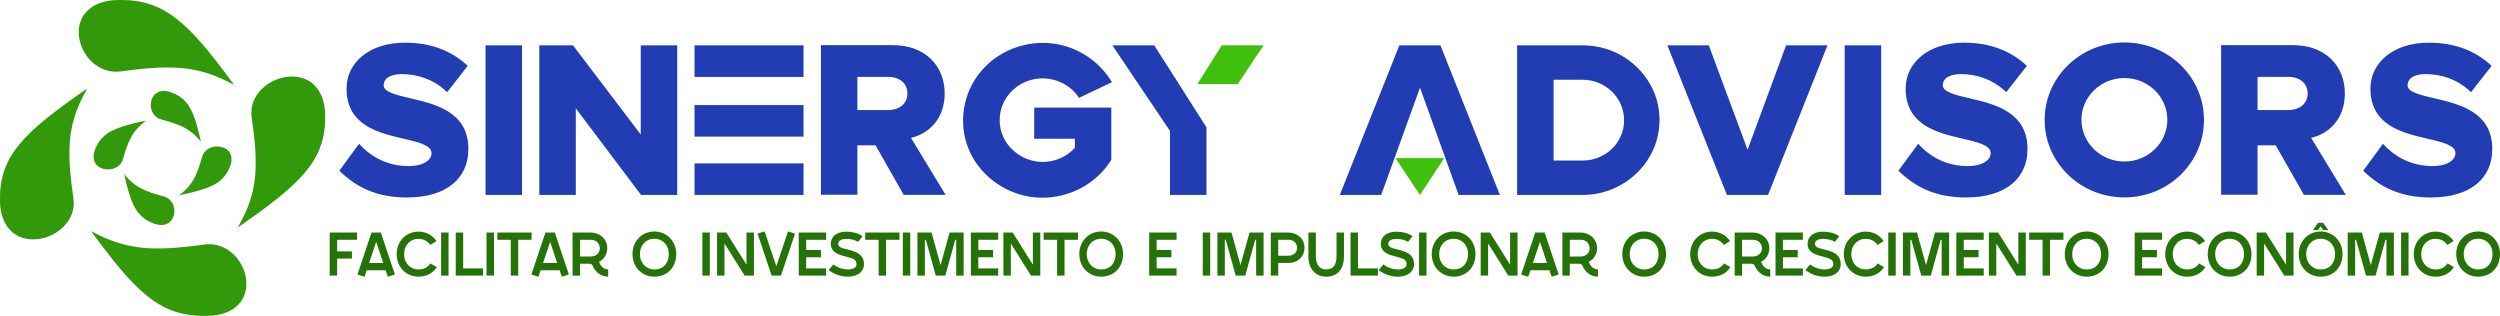 <?xml version="1.0" encoding="UTF-8"?>
<svg xmlns="http://www.w3.org/2000/svg" width="364" height="46" viewBox="0 0 364 46" fill="none">
  <path d="M309.313 6.182C302.902 6.182 297.701 11.232 297.701 17.46C297.701 23.689 302.902 28.742 309.313 28.742C315.724 28.742 320.902 23.689 320.902 17.46C320.902 11.213 315.724 6.182 309.313 6.182ZM58.955 6.214C53.781 6.214 50.573 9.108 50.461 12.661V12.856V13.051V13.25C50.662 18.213 55.014 19.325 58.577 20.15C60.864 20.672 62.835 21.13 62.835 22.287C62.835 23.221 61.803 24.179 59.473 24.179C55.999 24.179 53.758 22.437 52.726 21.393L52.278 20.935L49.411 24.855C51.918 27.318 54.92 28.751 59.225 28.751C65.277 28.751 68.191 25.748 68.191 21.761V21.543V21.348C67.99 16.34 63.531 15.187 59.874 14.339C57.722 13.835 55.864 13.4 55.864 12.443C55.864 11.395 56.849 10.787 58.511 10.787C60.841 10.787 63.082 11.613 64.675 13.028L65.1 13.423L68.102 9.589C65.613 7.258 62.522 6.214 58.955 6.214ZM285.962 6.214C280.789 6.214 277.581 9.108 277.469 12.661V12.856V13.051V13.25C277.669 18.213 282.021 19.325 285.584 20.15C287.867 20.672 289.842 21.13 289.842 22.287C289.842 23.221 288.81 24.179 286.48 24.179C283.006 24.179 280.765 22.437 279.733 21.393L279.285 20.935L276.413 24.855C278.925 27.318 281.928 28.751 286.233 28.751C292.284 28.751 295.198 25.748 295.198 21.761V21.543V21.348C294.997 16.34 290.538 15.187 286.882 14.339C284.729 13.835 282.871 13.4 282.871 12.443C282.871 11.395 283.856 10.787 285.514 10.787C287.848 10.787 290.09 11.613 291.677 13.028L292.107 13.423L295.109 9.589C292.621 7.258 289.529 6.214 285.962 6.214ZM353.634 6.214C348.456 6.214 345.253 9.108 345.141 12.661V12.856V13.051V13.25C345.342 18.213 349.689 19.325 353.256 20.15C355.539 20.672 357.514 21.13 357.514 22.287C357.514 23.221 356.483 24.179 354.153 24.179C350.679 24.179 348.433 22.437 347.405 21.393L346.957 20.935L344.086 24.855C346.598 27.318 349.6 28.751 353.905 28.751C359.956 28.751 362.87 25.748 362.87 21.761V21.543V21.348C362.669 16.34 358.205 15.187 354.554 14.339C352.402 13.835 350.543 13.4 350.543 12.443C350.543 11.395 351.528 10.787 353.186 10.787C355.516 10.787 357.757 11.613 359.349 13.028L359.774 13.423L362.781 9.589C360.293 7.258 357.197 6.214 353.634 6.214ZM151.888 6.246C148.4 6.232 145.019 7.752 142.801 10.419C140.201 13.531 139.509 17.864 140.985 21.588C142.442 25.267 145.92 27.994 149.931 28.642C154.078 29.3 158.336 27.685 160.937 24.487C161.25 24.092 161.563 23.68 161.81 23.244V15.668H150.58V20.196H156.496V21.525C155.11 23.049 152.98 23.811 150.917 23.507C148.923 23.221 147.153 21.983 146.233 20.241C145.201 18.304 145.36 15.904 146.611 14.099C147.69 12.529 149.53 11.508 151.477 11.418C153.718 11.309 155.913 12.397 157.103 14.248L161.899 11.966C160.082 8.936 156.968 6.822 153.382 6.346C152.882 6.278 152.383 6.246 151.888 6.246ZM119.525 6.573V28.352H124.834V21.162H127.481L131.581 28.37H137.679L132.636 20.073C135.055 19.529 137.544 17.46 137.544 13.609C137.544 9.558 134.672 6.573 130.012 6.573H119.525ZM323.391 6.573V28.352H328.7V21.162H331.348L335.447 28.37H341.545L336.503 20.073C338.921 19.529 341.41 17.46 341.41 13.609C341.41 9.558 338.543 6.573 333.878 6.573H323.391ZM70.693 6.604V28.384H76.007V6.604H70.693ZM78.524 6.604V28.384H83.837V15.773L93.339 28.384H98.606V6.604H93.293V19.583L83.431 6.604H78.524ZM101.123 6.604V11.2H116.994V6.604H101.123ZM161.964 6.604L170.35 19.061V28.384H175.664V18.54L168.062 6.604H161.964ZM203.745 6.604L195.074 28.384H201.102L206.752 12.769L209.577 20.608L212.379 28.384H218.383L209.731 6.604H203.745ZM220.891 6.604V28.384H230.416C232.19 28.384 233.848 27.989 235.328 27.273C239.045 25.508 241.627 21.783 241.627 17.474C241.646 13.205 239.068 9.48 235.347 7.693C233.867 6.999 232.186 6.604 230.439 6.604H220.891ZM242.771 6.604L251.442 28.384H257.428L266.08 6.604H260.052L254.449 21.806L248.799 6.604H242.771ZM268.588 6.604V28.384H273.901V6.604H268.588ZM124.834 11.191H129.293C131.021 11.191 132.118 12.148 132.118 13.609C132.118 15.065 130.997 16.022 129.293 16.022H124.834V11.191ZM328.7 11.191H333.164C334.887 11.191 335.989 12.148 335.989 13.609C335.989 15.065 334.864 16.022 333.164 16.022H328.7V11.191ZM309.313 11.363C312.764 11.363 315.565 14.085 315.565 17.442C315.565 20.794 312.764 23.516 309.313 23.516C305.863 23.516 303.061 20.794 303.061 17.442C303.061 14.085 305.863 11.363 309.313 11.363ZM226.204 11.613H230.416C233.759 11.613 236.467 14.248 236.467 17.492C236.491 20.717 233.825 23.33 230.505 23.376H226.204V11.613ZM101.123 15.296V19.892H116.994V15.296H101.123ZM101.123 23.788V28.384H116.994V23.788H101.123Z" fill="#223CB4"></path>
  <path d="M177.882 6.604L174.338 12.248H180.212L183.975 6.604H177.882ZM203.185 23.026L206.743 28.384L210.273 23.026H203.185Z" fill="#3EC00D"></path>
  <path d="M17.706 0C17.309 0 16.898 8.8606e-06 16.786 0.009C16.679 0.018 16.483 0.036 16.357 0.05C16.23 0.064 16.016 0.091 15.876 0.113C15.74 0.132 15.521 0.177 15.39 0.204C15.259 0.231 15.054 0.286 14.937 0.322C14.816 0.354 14.615 0.422 14.489 0.467C14.363 0.517 14.143 0.608 14.003 0.676C13.863 0.744 13.667 0.848 13.569 0.907C13.476 0.966 13.307 1.075 13.205 1.152C13.083 1.238 12.915 1.384 12.757 1.538C12.598 1.692 12.444 1.855 12.355 1.973C12.276 2.078 12.164 2.241 12.103 2.332C12.047 2.427 11.972 2.554 11.944 2.613C11.911 2.672 11.86 2.781 11.827 2.858C11.795 2.935 11.748 3.053 11.725 3.126C11.697 3.198 11.659 3.316 11.641 3.389C11.617 3.461 11.589 3.588 11.57 3.67C11.552 3.752 11.524 3.897 11.51 3.997C11.496 4.092 11.482 4.287 11.473 4.423C11.463 4.568 11.463 4.791 11.473 4.945C11.482 5.09 11.496 5.294 11.51 5.389C11.524 5.489 11.547 5.63 11.561 5.702C11.575 5.775 11.608 5.92 11.631 6.029C11.659 6.133 11.725 6.356 11.781 6.514C11.837 6.678 11.921 6.895 11.967 6.995C12.014 7.1 12.094 7.267 12.145 7.367C12.196 7.467 12.285 7.626 12.346 7.721C12.402 7.816 12.486 7.948 12.532 8.011C12.574 8.079 12.672 8.206 12.747 8.306C12.822 8.402 12.957 8.565 13.055 8.669C13.149 8.774 13.303 8.932 13.396 9.023C13.494 9.109 13.662 9.25 13.77 9.336C13.882 9.422 14.078 9.563 14.209 9.645C14.339 9.731 14.578 9.862 14.736 9.935C14.895 10.012 15.101 10.103 15.199 10.139C15.297 10.171 15.46 10.225 15.563 10.252C15.67 10.284 15.843 10.325 15.955 10.348C16.067 10.366 16.216 10.393 16.291 10.402C16.361 10.411 16.529 10.425 16.665 10.434C16.809 10.438 17.024 10.438 17.174 10.434C17.318 10.425 17.673 10.389 17.958 10.348C18.248 10.311 18.733 10.248 19.046 10.207C19.354 10.171 19.831 10.112 20.111 10.085C20.386 10.053 20.802 10.012 21.035 9.994C21.269 9.971 21.596 9.944 21.764 9.93C21.927 9.917 22.235 9.894 22.441 9.885C22.646 9.871 23.001 9.853 23.225 9.844C23.445 9.831 23.963 9.826 24.374 9.826C24.78 9.826 25.27 9.835 25.457 9.844C25.648 9.853 25.943 9.871 26.111 9.885C26.284 9.894 26.559 9.921 26.718 9.939C26.881 9.953 27.166 9.989 27.348 10.017C27.53 10.044 27.834 10.089 28.016 10.125C28.203 10.157 28.497 10.216 28.674 10.252C28.852 10.293 29.132 10.361 29.295 10.402C29.463 10.447 29.748 10.529 29.93 10.579C30.112 10.633 30.407 10.729 30.584 10.792C30.761 10.851 31.093 10.974 31.317 11.06C31.541 11.146 31.868 11.282 32.045 11.359C32.218 11.432 32.62 11.618 32.928 11.768C33.241 11.922 33.624 12.112 33.773 12.194C33.927 12.276 34.058 12.339 34.058 12.335C34.062 12.33 33.908 12.117 33.717 11.858C33.526 11.6 33.236 11.21 33.077 10.992C32.914 10.774 32.704 10.493 32.606 10.361C32.508 10.234 32.274 9.93 32.087 9.681C31.896 9.436 31.583 9.028 31.387 8.783C31.196 8.533 30.929 8.202 30.803 8.043C30.677 7.884 30.43 7.58 30.248 7.363C30.07 7.145 29.818 6.846 29.692 6.696C29.566 6.546 29.314 6.26 29.136 6.061C28.959 5.857 28.707 5.58 28.581 5.439C28.45 5.299 28.207 5.045 28.044 4.872C27.88 4.7 27.53 4.355 27.269 4.106C27.007 3.851 26.662 3.534 26.503 3.398C26.344 3.262 26.129 3.08 26.027 2.994C25.919 2.908 25.761 2.781 25.672 2.713C25.588 2.645 25.382 2.491 25.219 2.377C25.055 2.259 24.78 2.069 24.602 1.955C24.43 1.842 24.187 1.697 24.07 1.629C23.949 1.561 23.776 1.461 23.678 1.411C23.58 1.356 23.384 1.257 23.244 1.189C23.104 1.121 22.856 1.012 22.693 0.944C22.534 0.876 22.291 0.78 22.16 0.735C22.03 0.685 21.82 0.617 21.698 0.576C21.572 0.54 21.395 0.485 21.301 0.458C21.208 0.431 21.017 0.386 20.872 0.349C20.727 0.318 20.503 0.268 20.372 0.245C20.241 0.218 20.013 0.177 19.863 0.154C19.718 0.136 19.471 0.104 19.322 0.086C19.172 0.068 18.906 0.045 18.738 0.032C18.537 0.014 18.168 0.005 17.706 0ZM42.663 11.142C42.547 11.137 42.351 11.142 42.22 11.146C42.094 11.155 41.902 11.169 41.8 11.187C41.692 11.2 41.547 11.219 41.473 11.232C41.398 11.246 41.235 11.282 41.113 11.309C40.992 11.341 40.763 11.405 40.609 11.455C40.455 11.505 40.245 11.582 40.137 11.627C40.035 11.672 39.857 11.754 39.74 11.808C39.628 11.863 39.442 11.967 39.33 12.035C39.213 12.103 39.045 12.208 38.956 12.267C38.867 12.33 38.727 12.43 38.648 12.493C38.564 12.562 38.414 12.684 38.321 12.77C38.223 12.856 38.078 12.992 38.003 13.074C37.929 13.151 37.817 13.278 37.751 13.351C37.691 13.428 37.583 13.564 37.518 13.655C37.453 13.745 37.35 13.904 37.284 14.004C37.224 14.104 37.13 14.281 37.074 14.394C37.018 14.508 36.944 14.675 36.906 14.771C36.869 14.861 36.817 15.02 36.785 15.125C36.757 15.224 36.71 15.397 36.691 15.51C36.668 15.619 36.64 15.8 36.626 15.909C36.612 16.023 36.603 16.236 36.603 16.436C36.603 16.622 36.607 16.835 36.617 16.916C36.626 16.994 36.663 17.257 36.696 17.497C36.733 17.738 36.794 18.187 36.831 18.491C36.873 18.799 36.925 19.235 36.953 19.462C36.981 19.688 37.018 20.051 37.042 20.269C37.06 20.487 37.093 20.791 37.102 20.94C37.116 21.095 37.14 21.376 37.154 21.562C37.168 21.752 37.182 22.038 37.191 22.197C37.2 22.36 37.214 22.759 37.224 23.086C37.238 23.476 37.238 23.866 37.224 24.238C37.214 24.551 37.2 24.914 37.196 25.046C37.186 25.177 37.168 25.409 37.154 25.558C37.14 25.708 37.112 25.949 37.098 26.098C37.079 26.248 37.046 26.488 37.023 26.629C37.004 26.77 36.962 27.001 36.934 27.146C36.911 27.291 36.85 27.568 36.808 27.759C36.766 27.954 36.691 28.253 36.645 28.43C36.593 28.602 36.509 28.897 36.453 29.074C36.392 29.256 36.299 29.541 36.234 29.718C36.173 29.891 36.047 30.213 35.954 30.431C35.865 30.644 35.73 30.961 35.65 31.134C35.575 31.306 35.384 31.692 35.225 31.996C35.071 32.3 34.87 32.672 34.786 32.83C34.698 32.985 34.632 33.107 34.646 33.103C34.656 33.094 34.898 32.926 35.188 32.722C35.477 32.522 35.865 32.254 36.042 32.127C36.224 32 36.528 31.782 36.724 31.646C36.916 31.51 37.284 31.243 37.546 31.052C37.803 30.866 38.185 30.585 38.4 30.431C38.61 30.272 38.928 30.031 39.11 29.895C39.288 29.759 39.563 29.551 39.717 29.428C39.871 29.31 40.137 29.102 40.305 28.961C40.478 28.825 40.754 28.602 40.922 28.466C41.09 28.326 41.361 28.099 41.529 27.954C41.697 27.813 42.005 27.536 42.215 27.35C42.425 27.16 42.818 26.788 43.084 26.525C43.355 26.262 43.686 25.921 43.821 25.772C43.962 25.622 44.176 25.382 44.298 25.241C44.419 25.1 44.601 24.883 44.699 24.756C44.797 24.628 44.975 24.402 45.087 24.247C45.199 24.093 45.367 23.848 45.465 23.703C45.558 23.558 45.703 23.326 45.782 23.19C45.862 23.054 46.002 22.8 46.091 22.623C46.184 22.451 46.291 22.229 46.334 22.138C46.376 22.043 46.45 21.861 46.506 21.734C46.558 21.607 46.642 21.38 46.693 21.231C46.749 21.081 46.819 20.85 46.861 20.718C46.898 20.587 46.955 20.378 46.987 20.251C47.015 20.128 47.066 19.901 47.099 19.747C47.127 19.593 47.169 19.375 47.188 19.257C47.202 19.144 47.23 18.962 47.244 18.858C47.253 18.749 47.277 18.545 47.291 18.4C47.305 18.255 47.323 17.969 47.333 17.769C47.342 17.547 47.347 17.189 47.342 16.849C47.337 16.526 47.323 16.186 47.309 16.05C47.295 15.914 47.267 15.705 47.249 15.583C47.23 15.46 47.197 15.256 47.169 15.134C47.146 15.011 47.099 14.83 47.076 14.73C47.048 14.635 47.006 14.485 46.978 14.403C46.95 14.322 46.884 14.149 46.833 14.018C46.777 13.886 46.684 13.678 46.623 13.559C46.558 13.437 46.459 13.269 46.404 13.183C46.347 13.092 46.235 12.934 46.151 12.829C46.072 12.72 45.918 12.548 45.81 12.439C45.703 12.33 45.544 12.185 45.456 12.117C45.367 12.049 45.241 11.949 45.171 11.904C45.096 11.854 44.975 11.781 44.895 11.736C44.816 11.691 44.676 11.618 44.578 11.572C44.48 11.527 44.321 11.464 44.228 11.427C44.13 11.396 43.975 11.346 43.882 11.319C43.789 11.291 43.625 11.255 43.518 11.232C43.406 11.214 43.214 11.182 43.093 11.173C42.972 11.16 42.776 11.146 42.663 11.142ZM12.687 12.902C12.682 12.902 12.532 13.002 12.364 13.12C12.191 13.237 11.846 13.482 11.598 13.655C11.346 13.832 10.996 14.081 10.814 14.208C10.637 14.335 10.263 14.603 9.992 14.798C9.721 14.993 9.287 15.311 9.03 15.501C8.774 15.692 8.447 15.937 8.302 16.046C8.162 16.15 7.872 16.372 7.662 16.535C7.452 16.699 7.125 16.957 6.943 17.102C6.756 17.252 6.439 17.511 6.234 17.683C6.028 17.856 5.739 18.101 5.594 18.227C5.449 18.355 5.183 18.59 5.005 18.754C4.823 18.922 4.473 19.257 4.221 19.502C3.969 19.747 3.647 20.078 3.497 20.242C3.353 20.401 3.147 20.632 3.044 20.754C2.937 20.872 2.774 21.072 2.68 21.19C2.582 21.312 2.437 21.498 2.358 21.603C2.279 21.712 2.129 21.925 2.022 22.075C1.919 22.229 1.779 22.442 1.709 22.551C1.644 22.655 1.536 22.837 1.471 22.954C1.401 23.068 1.298 23.263 1.237 23.381C1.177 23.499 1.074 23.712 1.009 23.857C0.943 24.003 0.84 24.238 0.784 24.384C0.728 24.529 0.644 24.76 0.598 24.896C0.551 25.032 0.481 25.259 0.444 25.4C0.406 25.536 0.35 25.758 0.318 25.885C0.289 26.017 0.243 26.216 0.224 26.334C0.201 26.448 0.173 26.611 0.159 26.697C0.145 26.783 0.121 26.933 0.112 27.028C0.098 27.128 0.075 27.314 0.061 27.441C0.051 27.568 0.028 27.795 0.019 27.94C0.005 28.09 0 28.498 0 28.906C0 29.369 0.005 29.691 0.019 29.836C0.028 29.963 0.051 30.145 0.061 30.24C0.075 30.34 0.103 30.503 0.117 30.608C0.135 30.707 0.173 30.889 0.201 31.011C0.224 31.129 0.285 31.338 0.327 31.479C0.369 31.615 0.448 31.837 0.5 31.968C0.551 32.1 0.649 32.309 0.714 32.431C0.78 32.554 0.878 32.726 0.934 32.812C0.99 32.903 1.102 33.062 1.186 33.171C1.279 33.293 1.429 33.456 1.588 33.611C1.732 33.756 1.91 33.906 2.026 33.992C2.134 34.069 2.302 34.178 2.4 34.232C2.493 34.291 2.624 34.359 2.685 34.391C2.746 34.418 2.867 34.473 2.951 34.509C3.035 34.541 3.208 34.6 3.329 34.641C3.451 34.677 3.633 34.727 3.735 34.745C3.838 34.767 4.002 34.795 4.095 34.808C4.184 34.822 4.384 34.84 4.534 34.849C4.721 34.858 4.898 34.858 5.09 34.849C5.248 34.84 5.458 34.822 5.561 34.808C5.664 34.795 5.837 34.767 5.944 34.745C6.056 34.727 6.215 34.69 6.299 34.668C6.378 34.65 6.537 34.6 6.649 34.568C6.756 34.532 6.939 34.468 7.046 34.427C7.158 34.386 7.359 34.3 7.494 34.237C7.63 34.169 7.849 34.055 7.98 33.978C8.111 33.901 8.307 33.779 8.414 33.706C8.521 33.629 8.685 33.506 8.783 33.429C8.876 33.352 9.063 33.189 9.194 33.057C9.325 32.93 9.507 32.735 9.595 32.626C9.684 32.517 9.81 32.359 9.871 32.273C9.932 32.182 10.02 32.041 10.072 31.959C10.123 31.873 10.207 31.715 10.263 31.601C10.319 31.488 10.394 31.32 10.431 31.224C10.464 31.134 10.52 30.975 10.553 30.871C10.581 30.771 10.623 30.599 10.646 30.494C10.669 30.385 10.693 30.24 10.702 30.168C10.711 30.095 10.725 29.932 10.735 29.805C10.744 29.664 10.744 29.455 10.735 29.301C10.725 29.156 10.702 28.916 10.679 28.77C10.66 28.625 10.609 28.294 10.576 28.035C10.539 27.777 10.487 27.369 10.455 27.124C10.427 26.879 10.38 26.484 10.352 26.248C10.324 26.008 10.291 25.667 10.273 25.486C10.254 25.309 10.226 24.982 10.207 24.76C10.193 24.538 10.165 24.17 10.151 23.944C10.137 23.717 10.118 23.259 10.114 22.918C10.1 22.496 10.1 22.133 10.114 21.748C10.118 21.444 10.137 21.081 10.146 20.94C10.151 20.804 10.17 20.609 10.179 20.509C10.184 20.405 10.212 20.165 10.23 19.974C10.254 19.779 10.296 19.484 10.319 19.316C10.347 19.144 10.394 18.89 10.417 18.754C10.445 18.618 10.492 18.382 10.529 18.227C10.562 18.073 10.618 17.851 10.651 17.733C10.679 17.615 10.744 17.388 10.791 17.23C10.837 17.071 10.926 16.799 10.982 16.622C11.043 16.449 11.15 16.15 11.22 15.964C11.295 15.773 11.407 15.492 11.477 15.333C11.543 15.179 11.664 14.907 11.743 14.739C11.823 14.567 11.991 14.226 12.121 13.977C12.248 13.732 12.42 13.401 12.509 13.246C12.593 13.097 12.672 12.952 12.682 12.934C12.691 12.915 12.696 12.902 12.687 12.902ZM23.841 13.242C23.734 13.246 23.622 13.246 23.594 13.251C23.571 13.256 23.496 13.269 23.426 13.283C23.36 13.296 23.267 13.319 23.211 13.337C23.16 13.355 23.048 13.401 22.964 13.446C22.88 13.487 22.753 13.564 22.683 13.623C22.609 13.678 22.506 13.773 22.459 13.832C22.408 13.891 22.324 14.004 22.277 14.081C22.226 14.158 22.156 14.294 22.119 14.381C22.086 14.467 22.039 14.612 22.016 14.703C21.992 14.789 21.964 14.952 21.955 15.066C21.941 15.229 21.941 15.315 21.955 15.469C21.964 15.578 21.988 15.719 22.002 15.787C22.016 15.85 22.048 15.973 22.081 16.059C22.109 16.15 22.165 16.281 22.207 16.358C22.244 16.436 22.315 16.554 22.361 16.622C22.408 16.685 22.515 16.808 22.604 16.894C22.702 16.989 22.823 17.089 22.908 17.143C22.982 17.189 23.099 17.252 23.16 17.279C23.225 17.311 23.346 17.352 23.435 17.379C23.524 17.406 23.795 17.484 24.042 17.552C24.29 17.62 24.631 17.72 24.803 17.769C24.971 17.824 25.247 17.915 25.406 17.974C25.569 18.028 25.798 18.114 25.919 18.164C26.036 18.209 26.237 18.296 26.363 18.35C26.489 18.409 26.68 18.5 26.788 18.559C26.895 18.613 27.035 18.69 27.101 18.731C27.166 18.767 27.297 18.849 27.39 18.908C27.479 18.967 27.638 19.076 27.74 19.153C27.838 19.226 28.016 19.366 28.128 19.466C28.245 19.561 28.422 19.729 28.529 19.833C28.632 19.942 28.8 20.119 28.903 20.237C29.006 20.351 29.122 20.491 29.164 20.546C29.206 20.596 29.244 20.641 29.248 20.636C29.253 20.632 29.202 20.391 29.136 20.106C29.066 19.815 28.95 19.33 28.87 19.026C28.796 18.722 28.679 18.3 28.618 18.087C28.553 17.874 28.445 17.534 28.375 17.329C28.31 17.13 28.193 16.817 28.119 16.64C28.049 16.467 27.922 16.195 27.848 16.041C27.768 15.887 27.666 15.696 27.614 15.614C27.567 15.533 27.47 15.383 27.399 15.283C27.334 15.184 27.217 15.034 27.143 14.943C27.073 14.857 26.928 14.698 26.82 14.598C26.713 14.494 26.554 14.353 26.466 14.285C26.372 14.213 26.227 14.108 26.139 14.049C26.05 13.991 25.905 13.904 25.817 13.854C25.728 13.805 25.588 13.732 25.504 13.691C25.42 13.65 25.27 13.582 25.177 13.546C25.084 13.505 24.934 13.446 24.845 13.419C24.757 13.387 24.616 13.346 24.532 13.328C24.448 13.306 24.304 13.278 24.21 13.265C24.112 13.251 23.949 13.242 23.841 13.242ZM21.231 17.57C21.222 17.57 21.138 17.588 21.044 17.611C20.947 17.629 20.662 17.692 20.41 17.747C20.162 17.806 19.742 17.901 19.48 17.964C19.214 18.032 18.813 18.137 18.584 18.2C18.355 18.264 18.009 18.368 17.813 18.432C17.617 18.495 17.318 18.599 17.15 18.663C16.982 18.727 16.711 18.84 16.557 18.917C16.399 18.99 16.189 19.099 16.09 19.148C15.997 19.203 15.829 19.307 15.717 19.38C15.61 19.452 15.441 19.57 15.353 19.648C15.259 19.72 15.105 19.856 15.007 19.951C14.909 20.042 14.778 20.187 14.708 20.269C14.643 20.351 14.536 20.491 14.466 20.587C14.4 20.682 14.283 20.863 14.209 20.995C14.134 21.126 14.027 21.34 13.966 21.467C13.91 21.598 13.831 21.793 13.793 21.902C13.756 22.015 13.704 22.197 13.681 22.306C13.639 22.483 13.634 22.546 13.634 22.796C13.634 23.018 13.639 23.113 13.662 23.213C13.676 23.286 13.704 23.386 13.723 23.44C13.742 23.49 13.793 23.599 13.835 23.68C13.877 23.762 13.961 23.889 14.022 23.962C14.083 24.03 14.19 24.134 14.26 24.193C14.33 24.247 14.447 24.325 14.512 24.365C14.582 24.406 14.704 24.465 14.783 24.497C14.858 24.524 15.002 24.57 15.101 24.597C15.199 24.619 15.367 24.647 15.469 24.656C15.582 24.669 15.736 24.674 15.838 24.669C15.936 24.66 16.081 24.647 16.156 24.633C16.235 24.619 16.352 24.597 16.413 24.579C16.473 24.561 16.571 24.529 16.627 24.511C16.683 24.488 16.786 24.442 16.852 24.411C16.917 24.379 17.024 24.32 17.09 24.279C17.155 24.234 17.286 24.13 17.379 24.039C17.473 23.948 17.585 23.817 17.631 23.753C17.678 23.685 17.748 23.562 17.785 23.485C17.832 23.399 17.893 23.218 17.953 23.004C18.005 22.819 18.103 22.501 18.164 22.301C18.224 22.102 18.318 21.811 18.369 21.657C18.425 21.503 18.509 21.267 18.561 21.131C18.616 20.99 18.701 20.782 18.757 20.664C18.808 20.546 18.915 20.323 18.99 20.174C19.069 20.024 19.181 19.82 19.238 19.725C19.298 19.625 19.396 19.471 19.457 19.384C19.522 19.294 19.625 19.153 19.69 19.067C19.756 18.981 19.877 18.84 19.957 18.749C20.031 18.659 20.204 18.482 20.33 18.359C20.461 18.237 20.648 18.06 20.755 17.969C20.862 17.883 21.012 17.756 21.096 17.697C21.175 17.633 21.241 17.579 21.241 17.574C21.241 17.57 21.236 17.57 21.231 17.57ZM31.593 21.326C31.518 21.326 31.401 21.331 31.345 21.34C31.284 21.344 31.177 21.362 31.102 21.376C31.032 21.39 30.901 21.426 30.808 21.453C30.719 21.485 30.579 21.539 30.5 21.58C30.421 21.616 30.304 21.684 30.234 21.73C30.168 21.77 30.038 21.879 29.949 21.966C29.855 22.056 29.753 22.179 29.697 22.256C29.645 22.333 29.58 22.442 29.552 22.505C29.524 22.569 29.477 22.687 29.449 22.773C29.426 22.859 29.351 23.104 29.291 23.317C29.225 23.531 29.127 23.848 29.071 24.03C29.015 24.207 28.922 24.479 28.866 24.628C28.81 24.778 28.721 25.01 28.66 25.146C28.604 25.282 28.511 25.495 28.455 25.613C28.394 25.735 28.301 25.917 28.245 26.017C28.189 26.116 28.109 26.257 28.067 26.325C28.025 26.393 27.941 26.525 27.88 26.611C27.82 26.702 27.703 26.856 27.628 26.951C27.549 27.051 27.404 27.223 27.306 27.332C27.203 27.446 27.045 27.609 26.947 27.7C26.853 27.79 26.704 27.922 26.615 27.999C26.531 28.072 26.377 28.194 26.279 28.276C26.176 28.353 26.097 28.421 26.101 28.421C26.106 28.425 26.284 28.389 26.503 28.339C26.722 28.294 27.101 28.208 27.343 28.153C27.582 28.099 27.876 28.026 27.997 27.999C28.114 27.967 28.305 27.917 28.417 27.89C28.534 27.858 28.749 27.799 28.898 27.759C29.048 27.713 29.328 27.627 29.519 27.568C29.715 27.505 29.949 27.423 30.038 27.391C30.131 27.355 30.304 27.287 30.421 27.241C30.537 27.192 30.747 27.096 30.887 27.028C31.023 26.965 31.2 26.874 31.28 26.829C31.354 26.783 31.499 26.697 31.597 26.634C31.691 26.57 31.849 26.461 31.947 26.384C32.045 26.311 32.209 26.162 32.316 26.062C32.419 25.958 32.564 25.803 32.638 25.717C32.708 25.627 32.821 25.486 32.877 25.4C32.937 25.309 33.031 25.168 33.077 25.087C33.129 25 33.203 24.864 33.25 24.783C33.292 24.701 33.358 24.556 33.4 24.461C33.441 24.37 33.488 24.256 33.507 24.207C33.526 24.161 33.558 24.066 33.577 23.998C33.6 23.93 33.638 23.794 33.656 23.694C33.684 23.572 33.698 23.445 33.708 23.286C33.712 23.14 33.708 23 33.698 22.918C33.689 22.846 33.666 22.732 33.647 22.669C33.633 22.605 33.6 22.51 33.577 22.456C33.554 22.401 33.502 22.301 33.46 22.238C33.423 22.174 33.343 22.065 33.292 22.002C33.236 21.938 33.129 21.843 33.059 21.789C32.989 21.734 32.877 21.657 32.811 21.621C32.751 21.584 32.624 21.526 32.536 21.494C32.447 21.457 32.298 21.412 32.209 21.394C32.115 21.371 31.975 21.349 31.887 21.34C31.803 21.331 31.672 21.321 31.593 21.326ZM18.089 25.354C18.084 25.354 18.084 25.359 18.084 25.359C18.084 25.363 18.108 25.477 18.14 25.613C18.168 25.749 18.234 26.026 18.285 26.23C18.332 26.434 18.425 26.815 18.49 27.069C18.556 27.323 18.663 27.713 18.729 27.936C18.794 28.158 18.901 28.498 18.967 28.689C19.032 28.879 19.14 29.169 19.209 29.333C19.275 29.496 19.392 29.755 19.471 29.909C19.546 30.063 19.653 30.263 19.709 30.358C19.765 30.449 19.863 30.608 19.933 30.707C20.003 30.807 20.12 30.957 20.19 31.048C20.265 31.138 20.41 31.293 20.517 31.397C20.624 31.501 20.783 31.642 20.876 31.715C20.97 31.787 21.133 31.901 21.241 31.973C21.353 32.041 21.516 32.141 21.61 32.191C21.703 32.241 21.857 32.318 21.955 32.359C22.048 32.404 22.189 32.463 22.263 32.495C22.338 32.526 22.469 32.572 22.553 32.599C22.637 32.622 22.782 32.663 22.87 32.685C22.964 32.703 23.099 32.731 23.174 32.74C23.248 32.749 23.389 32.753 23.487 32.753C23.585 32.753 23.711 32.749 23.771 32.74C23.837 32.731 23.939 32.708 24.005 32.694C24.075 32.676 24.187 32.64 24.257 32.613C24.327 32.581 24.434 32.526 24.495 32.49C24.556 32.449 24.649 32.381 24.705 32.336C24.757 32.291 24.85 32.2 24.906 32.127C24.967 32.059 25.046 31.95 25.084 31.882C25.125 31.819 25.181 31.701 25.214 31.628C25.242 31.556 25.289 31.415 25.317 31.315C25.34 31.22 25.368 31.048 25.382 30.93C25.396 30.766 25.396 30.676 25.382 30.517C25.373 30.403 25.345 30.24 25.322 30.159C25.303 30.072 25.266 29.95 25.247 29.891C25.224 29.832 25.181 29.732 25.149 29.664C25.116 29.601 25.046 29.483 24.995 29.401C24.934 29.315 24.831 29.197 24.733 29.102C24.645 29.015 24.514 28.906 24.444 28.861C24.378 28.816 24.262 28.752 24.192 28.72C24.117 28.689 24 28.643 23.93 28.621C23.865 28.602 23.599 28.53 23.351 28.462C23.099 28.389 22.758 28.294 22.59 28.239C22.427 28.19 22.174 28.108 22.034 28.058C21.894 28.013 21.675 27.931 21.549 27.881C21.418 27.831 21.241 27.759 21.147 27.722C21.054 27.681 20.872 27.595 20.741 27.532C20.61 27.468 20.451 27.387 20.391 27.355C20.33 27.319 20.199 27.246 20.111 27.187C20.017 27.133 19.872 27.037 19.788 26.978C19.704 26.919 19.569 26.824 19.49 26.761C19.41 26.702 19.261 26.579 19.163 26.488C19.06 26.402 18.897 26.248 18.799 26.153C18.705 26.053 18.556 25.899 18.476 25.808C18.397 25.717 18.276 25.577 18.21 25.5C18.145 25.418 18.089 25.354 18.089 25.354ZM13.275 33.661C13.275 33.665 13.429 33.878 13.616 34.132C13.803 34.386 14.083 34.758 14.232 34.967C14.386 35.171 14.638 35.502 14.792 35.711C14.946 35.915 15.203 36.251 15.362 36.455C15.516 36.659 15.796 37.018 15.978 37.254C16.165 37.489 16.389 37.775 16.483 37.889C16.576 38.002 16.819 38.301 17.02 38.546C17.225 38.796 17.519 39.15 17.673 39.331C17.832 39.517 18.089 39.807 18.243 39.984C18.402 40.161 18.635 40.42 18.761 40.561C18.892 40.701 19.13 40.955 19.294 41.123C19.462 41.295 19.798 41.631 20.05 41.867C20.297 42.108 20.61 42.398 20.741 42.511C20.872 42.629 21.077 42.802 21.194 42.901C21.315 43.001 21.488 43.137 21.577 43.21C21.67 43.287 21.838 43.41 21.946 43.491C22.058 43.573 22.212 43.686 22.296 43.745C22.38 43.804 22.571 43.931 22.726 44.031C22.88 44.131 23.099 44.267 23.206 44.33C23.319 44.394 23.505 44.498 23.627 44.566C23.743 44.63 23.939 44.73 24.061 44.789C24.182 44.847 24.406 44.947 24.556 45.015C24.705 45.079 24.948 45.174 25.098 45.229C25.247 45.288 25.508 45.374 25.672 45.424C25.84 45.478 26.101 45.551 26.251 45.587C26.4 45.628 26.638 45.682 26.783 45.714C26.928 45.746 27.175 45.787 27.334 45.814C27.493 45.841 27.736 45.873 27.876 45.891C28.016 45.909 28.259 45.936 28.413 45.945C28.567 45.959 28.861 45.977 29.066 45.986C29.295 46 29.664 46.004 30.01 45.995C30.332 45.991 30.682 45.977 30.822 45.964C30.957 45.95 31.172 45.927 31.298 45.909C31.424 45.891 31.62 45.859 31.733 45.837C31.84 45.814 32.027 45.773 32.144 45.746C32.265 45.714 32.438 45.664 32.536 45.637C32.634 45.605 32.797 45.546 32.9 45.51L33.259 45.36C33.353 45.315 33.512 45.233 33.61 45.179C33.708 45.124 33.848 45.043 33.927 44.988C34.007 44.938 34.142 44.843 34.226 44.779C34.305 44.716 34.455 44.584 34.557 44.489C34.656 44.398 34.8 44.244 34.88 44.149C34.959 44.058 35.076 43.904 35.141 43.804C35.211 43.709 35.309 43.546 35.365 43.437C35.421 43.332 35.505 43.151 35.552 43.033C35.603 42.91 35.669 42.724 35.697 42.611C35.73 42.502 35.772 42.316 35.795 42.203C35.818 42.085 35.842 41.908 35.856 41.808C35.865 41.704 35.874 41.472 35.87 41.295C35.87 41.096 35.86 40.878 35.846 40.737C35.832 40.606 35.8 40.411 35.781 40.297C35.758 40.189 35.715 40.003 35.688 39.889C35.655 39.776 35.594 39.576 35.547 39.449C35.505 39.322 35.431 39.132 35.389 39.032C35.342 38.928 35.263 38.755 35.202 38.646C35.146 38.533 35.043 38.351 34.973 38.242C34.908 38.129 34.796 37.961 34.726 37.866C34.656 37.771 34.562 37.648 34.511 37.585C34.464 37.526 34.352 37.399 34.268 37.303C34.179 37.208 34.03 37.058 33.937 36.972C33.843 36.886 33.68 36.745 33.572 36.664C33.465 36.578 33.292 36.455 33.189 36.387C33.087 36.319 32.937 36.228 32.858 36.183C32.774 36.142 32.62 36.065 32.512 36.015C32.405 35.965 32.237 35.893 32.139 35.861C32.045 35.825 31.877 35.77 31.775 35.743C31.672 35.711 31.49 35.67 31.378 35.648C31.266 35.625 31.079 35.598 30.967 35.584C30.85 35.571 30.631 35.561 30.425 35.561C30.234 35.561 30.014 35.566 29.93 35.575C29.846 35.589 29.603 35.616 29.384 35.648C29.169 35.675 28.8 35.725 28.562 35.757C28.324 35.784 27.922 35.834 27.661 35.865C27.404 35.893 26.979 35.938 26.718 35.965C26.461 35.992 26.083 36.024 25.882 36.042C25.681 36.06 25.41 36.079 25.284 36.088C25.154 36.097 24.869 36.115 24.645 36.129C24.42 36.142 23.944 36.156 23.589 36.169C23.122 36.178 22.782 36.178 22.361 36.169C22.039 36.16 21.623 36.142 21.432 36.129C21.245 36.115 20.979 36.092 20.844 36.083C20.708 36.069 20.456 36.042 20.283 36.02C20.115 35.997 19.821 35.956 19.63 35.924C19.443 35.893 19.135 35.838 18.953 35.802C18.766 35.766 18.486 35.702 18.327 35.666C18.173 35.625 17.907 35.557 17.739 35.511C17.571 35.462 17.318 35.389 17.178 35.344C17.038 35.298 16.796 35.217 16.637 35.162C16.478 35.108 16.207 35.008 16.039 34.94C15.866 34.876 15.586 34.763 15.413 34.69C15.245 34.618 15.017 34.518 14.914 34.468C14.806 34.418 14.54 34.296 14.321 34.187C14.106 34.083 13.84 33.951 13.742 33.897C13.639 33.842 13.494 33.765 13.415 33.724C13.34 33.683 13.275 33.656 13.275 33.661Z" fill="#329A0A"></path>
  <path d="M337.516 32.426L336.768 33.496H337.516L337.889 32.957L338.249 33.496H339L338.249 32.426H337.516ZM111.33 33.696L110.303 34.018L112.348 40.129H113.711L115.756 34.018L114.729 33.696L113.034 38.772L111.33 33.696ZM95.272 33.705C93.46 33.705 92.088 35.116 92.088 36.989C92.088 38.872 93.46 40.283 95.272 40.283C97.145 40.283 98.461 38.922 98.461 36.989C98.461 35.116 97.089 33.705 95.272 33.705ZM160.33 33.705C158.518 33.705 157.145 35.116 157.145 36.989C157.145 38.872 158.518 40.283 160.33 40.283C162.202 40.283 163.519 38.922 163.519 36.989C163.519 35.116 162.146 33.705 160.33 33.705ZM211.65 33.705C209.833 33.705 208.461 35.116 208.461 36.989C208.461 38.872 209.833 40.283 211.65 40.283C213.518 40.283 214.834 38.922 214.834 36.989C214.834 35.116 213.462 33.705 211.65 33.705ZM239.39 33.705C237.574 33.705 236.201 35.116 236.201 36.989C236.201 38.872 237.574 40.283 239.39 40.283C241.263 40.283 242.575 38.922 242.575 36.989C242.575 35.116 241.206 33.705 239.39 33.705ZM303.817 33.705C302.001 33.705 300.628 35.116 300.628 36.989C300.628 38.872 302.001 40.283 303.817 40.283C305.69 40.283 307.002 38.922 307.002 36.989C307.002 35.116 305.634 33.705 303.817 33.705ZM324.633 33.705C322.817 33.705 321.444 35.116 321.444 36.989C321.444 38.872 322.817 40.283 324.633 40.283C326.501 40.283 327.817 38.922 327.817 36.989C327.817 35.116 326.449 33.705 324.633 33.705ZM337.889 33.705C336.073 33.705 334.7 35.116 334.7 36.989C334.7 38.872 336.073 40.283 337.889 40.283C339.757 40.283 341.074 38.922 341.074 36.989C341.074 35.116 339.701 33.705 337.889 33.705ZM360.815 33.705C358.999 33.705 357.626 35.116 357.626 36.989C357.626 38.872 358.999 40.283 360.815 40.283C362.688 40.283 364 38.922 364 36.989C364 35.116 362.632 33.705 360.815 33.705ZM60.929 33.723C59.123 33.723 57.754 35.134 57.754 37.008C57.754 38.872 59.123 40.283 60.929 40.283C62.087 40.283 63.035 39.788 63.6 38.899L62.671 38.35C62.302 38.927 61.709 39.23 60.929 39.23C59.715 39.23 58.838 38.296 58.838 37.008C58.838 35.71 59.715 34.776 60.929 34.776C61.653 34.776 62.265 35.089 62.643 35.665L63.554 35.098C62.979 34.227 62.022 33.723 60.929 33.723ZM249.275 33.723C247.468 33.723 246.095 35.134 246.095 37.008C246.095 38.872 247.468 40.283 249.275 40.283C250.433 40.283 251.376 39.788 251.941 38.899L251.017 38.35C250.643 38.927 250.05 39.23 249.275 39.23C248.061 39.23 247.179 38.296 247.179 37.008C247.179 35.71 248.061 34.776 249.275 34.776C249.994 34.776 250.606 35.089 250.989 35.665L251.895 35.098C251.32 34.227 250.368 33.723 249.275 33.723ZM271.641 33.723C269.834 33.723 268.461 35.134 268.461 37.008C268.461 38.872 269.834 40.283 271.641 40.283C272.799 40.283 273.742 39.788 274.307 38.899L273.383 38.35C273.014 38.927 272.421 39.23 271.641 39.23C270.427 39.23 269.549 38.296 269.549 37.008C269.549 35.71 270.427 34.776 271.641 34.776C272.365 34.776 272.976 35.089 273.355 35.665L274.26 35.098C273.686 34.227 272.734 33.723 271.641 33.723ZM318.437 33.723C316.63 33.723 315.262 35.134 315.262 37.008C315.262 38.872 316.63 40.283 318.437 40.283C319.595 40.283 320.543 39.788 321.108 38.899L320.178 38.35C319.81 38.927 319.217 39.23 318.437 39.23C317.223 39.23 316.345 38.296 316.345 37.008C316.345 35.71 317.223 34.776 318.437 34.776C319.16 34.776 319.772 35.089 320.15 35.665L321.061 35.098C320.487 34.227 319.529 33.723 318.437 33.723ZM354.624 33.723C352.817 33.723 351.444 35.134 351.444 37.008C351.444 38.872 352.817 40.283 354.624 40.283C355.782 40.283 356.725 39.788 357.29 38.899L356.361 38.35C355.992 38.927 355.399 39.23 354.624 39.23C353.41 39.23 352.527 38.296 352.527 37.008C352.527 35.71 353.41 34.776 354.624 34.776C355.343 34.776 355.955 35.089 356.337 35.665L357.243 35.098C356.669 34.227 355.716 33.723 354.624 33.723ZM123.204 33.732C121.654 33.732 120.963 34.603 120.963 35.479C120.963 36.808 122.228 37.126 123.157 37.357C124.259 37.629 124.712 37.811 124.712 38.455C124.712 38.636 124.665 38.899 124.287 39.076C123.61 39.394 122.256 39.24 121.332 38.5L120.645 39.321C121.444 39.943 122.49 40.283 123.442 40.283C123.914 40.283 124.371 40.201 124.75 40.024C125.417 39.716 125.795 39.149 125.795 38.455C125.795 36.926 124.427 36.586 123.423 36.332C122.368 36.082 122.046 35.928 122.046 35.479C122.046 34.839 122.933 34.785 123.204 34.785C123.914 34.785 124.544 34.948 124.927 35.225L125.585 34.39C124.806 33.823 123.76 33.732 123.204 33.732ZM203.287 33.732C201.742 33.732 201.046 34.603 201.046 35.479C201.046 36.808 202.316 37.126 203.24 37.357C204.342 37.629 204.8 37.811 204.8 38.455C204.8 38.636 204.753 38.899 204.37 39.076C203.698 39.394 202.344 39.24 201.415 38.5L200.733 39.321C201.527 39.943 202.573 40.283 203.53 40.283C204.002 40.283 204.454 40.201 204.837 40.024C205.5 39.716 205.883 39.149 205.883 38.455C205.883 36.926 204.51 36.586 203.511 36.332C202.456 36.082 202.129 35.928 202.129 35.479C202.129 34.839 203.021 34.785 203.287 34.785C204.002 34.785 204.632 34.948 205.01 35.225L205.668 34.39C204.889 33.823 203.843 33.732 203.287 33.732ZM265.421 33.732C263.876 33.732 263.18 34.603 263.18 35.479C263.18 36.808 264.45 37.126 265.375 37.357C266.477 37.629 266.93 37.811 266.93 38.455C266.93 38.636 266.883 38.899 266.505 39.076C265.828 39.394 264.478 39.24 263.549 38.5L262.863 39.321C263.661 39.943 264.707 40.283 265.664 40.283C266.136 40.283 266.589 40.201 266.967 40.024C267.635 39.716 268.013 39.149 268.013 38.455C268.013 36.926 266.645 36.586 265.641 36.332C264.586 36.082 264.264 35.928 264.264 35.479C264.264 34.839 265.151 34.785 265.421 34.785C266.136 34.785 266.766 34.948 267.144 35.225L267.803 34.39C267.023 33.823 265.977 33.732 265.421 33.732ZM48.005 33.859V40.129H49.088V37.656H51.241V36.604H49.088V34.912H51.988V33.859H48.005ZM54.089 33.859L52.044 39.97L53.071 40.292L53.384 39.349H56.157L56.47 40.292L57.498 39.97L55.452 33.859H54.089ZM64.226 33.859V40.129H65.309V33.859H64.226ZM66.355 33.859V40.129H70.338V39.076H67.439V33.859H66.355ZM70.838 33.859V40.129H71.926V33.859H70.838ZM72.416 33.859V34.912H74.368V40.129H75.456V34.912H77.407V33.859H72.416ZM79.415 33.859L77.37 39.97L78.397 40.292L78.715 39.349H81.484L81.797 40.292L82.829 39.97L80.779 33.859H79.415ZM83.365 33.859V40.129H84.453V38.4H85.84C86.083 38.4 86.246 38.527 86.331 38.781L86.349 38.827C86.685 39.53 87.423 40.283 88.548 40.283V39.23C87.815 39.23 87.451 38.627 87.348 38.419C87.316 38.314 87.269 38.214 87.213 38.124C87.46 37.997 87.657 37.847 87.797 37.702C88.194 37.294 88.418 36.749 88.418 36.155C88.418 34.658 87.176 33.859 86.008 33.859H83.365ZM102.267 33.859V40.129H103.35V33.859H102.267ZM104.401 33.859V40.129H105.484V35.452L108.421 40.129H109.77V33.859H108.687V38.536L105.75 33.859H104.401ZM116.298 33.859V40.129H120.281V39.076H117.381V37.457H119.529V36.404H117.381V34.912H120.281V33.859H116.298ZM125.978 33.859V34.912H127.929V40.129H129.013V34.912H130.969V33.859H125.978ZM131.45 33.859V40.129H132.533V33.859H131.45ZM133.579 33.859V40.129H134.662V34.912H134.803L136.25 40.129H137.637L139.084 34.912H139.224V40.129H140.308V33.859H138.258L136.946 38.6L135.638 33.859H133.579ZM141.358 33.859V40.129H145.341V39.076H142.441V37.457H144.589V36.404H142.441V34.912H145.341V33.859H141.358ZM146.093 33.859V40.129H147.176V35.452L150.113 40.129H151.467V33.859H150.384V38.536L147.447 33.859H146.093ZM151.958 33.859V34.912H153.914V40.129H154.997V34.912H156.954V33.859H151.958ZM167.324 33.859V40.129H171.307V39.076H168.407V37.457H170.56V36.404H168.407V34.912H171.307V33.859H167.324ZM175.122 33.859V40.129H176.205V33.859H175.122ZM177.251 33.859V40.129H178.334V34.912H178.474L179.917 40.129H181.309L182.756 34.912H182.892V40.129H183.975V33.859H181.93L180.613 38.6L179.306 33.859H177.251ZM185.025 33.859V40.129H186.113V38.287H187.538C188.467 38.287 189.022 37.906 189.335 37.602C189.723 37.207 189.938 36.663 189.938 36.091C189.938 34.64 188.733 33.859 187.594 33.859H185.025ZM190.503 33.859V37.33C190.503 39.122 191.521 40.283 193.099 40.283C194.719 40.283 195.681 39.176 195.681 37.33V33.859H194.598V37.33C194.598 38.591 194.098 39.23 193.099 39.23C191.735 39.23 191.591 37.897 191.591 37.33V33.859H190.503ZM196.638 33.859V40.129H200.621V39.076H197.721V33.859H196.638ZM206.616 33.859V40.129H207.7V33.859H206.616ZM215.586 33.859V40.129H216.669V35.452L219.606 40.129H220.956V33.859H219.872V38.536L216.936 33.859H215.586ZM223.533 33.859L221.483 39.97L222.515 40.292L222.828 39.349H225.597L225.915 40.292L226.942 39.97L224.897 33.859H223.533ZM227.483 33.859V40.129H228.567V38.4H229.958C230.196 38.4 230.364 38.527 230.448 38.781L230.467 38.827C230.799 39.53 231.541 40.283 232.662 40.283V39.23C231.929 39.23 231.569 38.627 231.466 38.419C231.429 38.314 231.382 38.214 231.326 38.124C231.578 37.997 231.77 37.847 231.91 37.702C232.312 37.294 232.531 36.749 232.531 36.155C232.531 34.658 231.289 33.859 230.122 33.859H227.483ZM252.567 33.859V40.129H253.65V38.4H255.042C255.28 38.4 255.448 38.527 255.532 38.781L255.551 38.827C255.882 39.53 256.625 40.283 257.745 40.283V39.23C257.017 39.23 256.653 38.627 256.55 38.419C256.512 38.314 256.466 38.214 256.414 38.124C256.662 37.997 256.858 37.847 256.998 37.702C257.395 37.294 257.614 36.749 257.614 36.155C257.614 34.658 256.372 33.859 255.21 33.859H252.567ZM258.516 33.859V40.129H262.499V39.076H259.599V37.457H261.751V36.404H259.599V34.912H262.499V33.859H258.516ZM274.933 33.859V40.129H276.021V33.859H274.933ZM277.067 33.859V40.129H278.15V34.912H278.29L279.733 40.129H281.124L282.567 34.912H282.707V40.129H283.791V33.859H281.745L280.429 38.6L279.121 33.859H277.067ZM284.841 33.859V40.129H288.829V39.076H285.924V37.457H288.077V36.404H285.924V34.912H288.829V33.859H284.841ZM289.581 33.859V40.129H290.664V35.452L293.601 40.129H294.955V33.859H293.867V38.536L290.93 33.859H289.581ZM295.445 33.859V34.912H297.397V40.129H298.48V34.912H300.437V33.859H295.445ZM310.812 33.859V40.129H314.795V39.076H311.895V37.457H314.043V36.404H311.895V34.912H314.795V33.859H310.812ZM328.569 33.859V40.129H329.652V35.452L332.589 40.129H333.939V33.859H332.856V38.536L329.919 33.859H328.569ZM341.825 33.859V40.129H342.909V34.912H343.044L344.491 40.129H345.878L347.326 34.912H347.466V40.129H348.549V33.859H346.499L345.187 38.6L343.88 33.859H341.825ZM349.6 33.859V40.129H350.683V33.859H349.6ZM95.272 34.758C96.496 34.758 97.378 35.701 97.378 36.989C97.378 38.024 96.832 39.23 95.272 39.23C94.049 39.23 93.171 38.287 93.171 36.989C93.171 35.701 94.049 34.758 95.272 34.758ZM160.33 34.758C161.553 34.758 162.435 35.701 162.435 36.989C162.435 38.024 161.889 39.23 160.33 39.23C159.106 39.23 158.228 38.287 158.228 36.989C158.228 35.701 159.106 34.758 160.33 34.758ZM211.65 34.758C212.869 34.758 213.751 35.701 213.751 36.989C213.751 38.024 213.205 39.23 211.65 39.23C210.426 39.23 209.544 38.287 209.544 36.989C209.544 35.701 210.426 34.758 211.65 34.758ZM239.39 34.758C240.613 34.758 241.491 35.701 241.491 36.989C241.491 38.024 240.945 39.23 239.39 39.23C238.167 39.23 237.284 38.287 237.284 36.989C237.284 35.701 238.167 34.758 239.39 34.758ZM303.817 34.758C305.041 34.758 305.918 35.701 305.918 36.989C305.918 38.024 305.372 39.23 303.817 39.23C302.594 39.23 301.711 38.287 301.711 36.989C301.711 35.701 302.594 34.758 303.817 34.758ZM324.633 34.758C325.856 34.758 326.734 35.701 326.734 36.989C326.734 38.024 326.188 39.23 324.633 39.23C323.41 39.23 322.527 38.287 322.527 36.989C322.527 35.701 323.41 34.758 324.633 34.758ZM337.889 34.758C339.108 34.758 339.99 35.701 339.99 36.989C339.99 38.024 339.444 39.23 337.889 39.23C336.666 39.23 335.783 38.287 335.783 36.989C335.783 35.701 336.666 34.758 337.889 34.758ZM360.815 34.758C362.039 34.758 362.917 35.701 362.917 36.989C362.917 38.024 362.37 39.23 360.815 39.23C359.592 39.23 358.714 38.287 358.714 36.989C358.714 35.701 359.592 34.758 360.815 34.758ZM84.453 34.912H86.008C86.914 34.912 87.334 35.551 87.334 36.155C87.334 36.468 87.222 36.763 87.007 36.971C86.769 37.225 86.396 37.348 85.943 37.348H84.453V34.912ZM186.113 34.912H187.594C188.467 34.912 188.854 35.524 188.854 36.091C188.854 36.395 188.752 36.676 188.551 36.872C188.317 37.108 187.972 37.234 187.538 37.234H186.113V34.912ZM228.567 34.912H230.122C231.032 34.912 231.448 35.551 231.448 36.155C231.448 36.468 231.336 36.763 231.126 36.971C230.883 37.225 230.514 37.348 230.056 37.348H228.567V34.912ZM253.65 34.912H255.21C256.116 34.912 256.531 35.551 256.531 36.155C256.531 36.468 256.419 36.763 256.209 36.971C255.966 37.225 255.597 37.348 255.144 37.348H253.65V34.912ZM54.775 35.216L55.803 38.296H53.739L54.775 35.216ZM80.102 35.216L81.129 38.296H79.065L80.102 35.216ZM224.22 35.216L225.247 38.296H223.183L224.22 35.216Z" fill="#257308"></path>
</svg>
